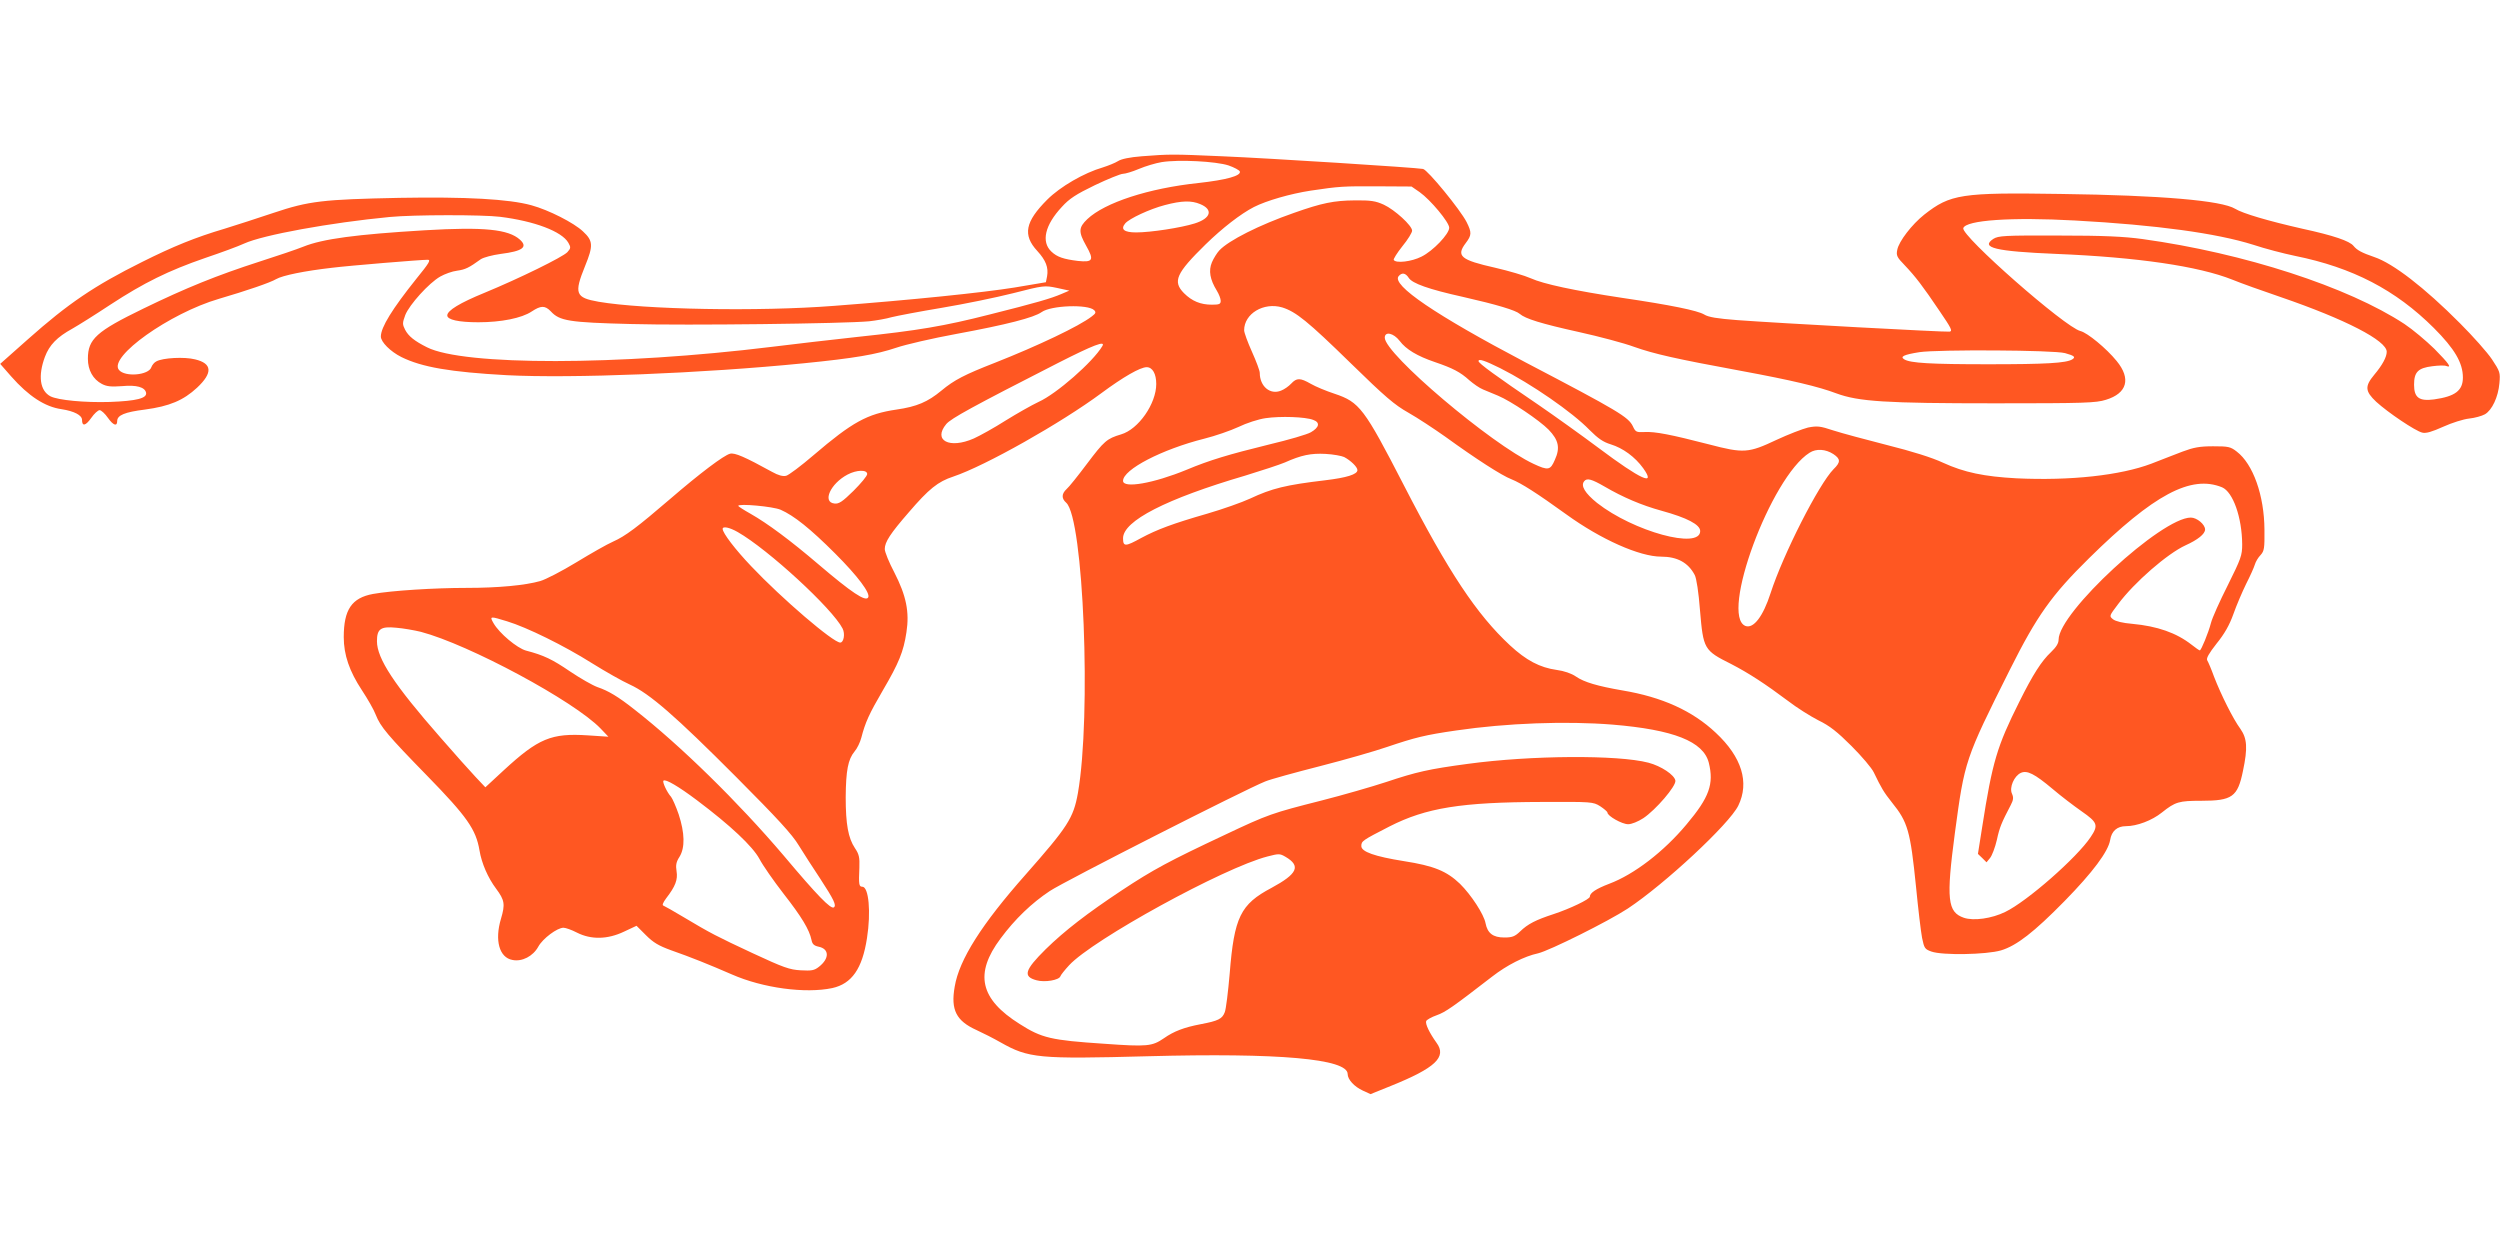 <?xml version="1.0" standalone="no"?>
<!DOCTYPE svg PUBLIC "-//W3C//DTD SVG 20010904//EN"
 "http://www.w3.org/TR/2001/REC-SVG-20010904/DTD/svg10.dtd">
<svg version="1.0" xmlns="http://www.w3.org/2000/svg"
 width="1280pt" height="640pt" viewBox="0 0 1280 640"
 preserveAspectRatio="xMidYMid meet">
<g transform="translate(0,640) scale(0.1,-0.1)"
fill="#ff5722" stroke="none">
<path d="M5847 5600 c-64 -5 -106 -14 -123 -25 -14 -9 -49 -23 -77 -32 -97
-28 -219 -99 -285 -165 -113 -113 -127 -181 -51 -263 44 -48 58 -85 50 -130
l-6 -30 -160 -27 c-161 -26 -529 -64 -925 -94 -386 -30 -972 -19 -1205 21
-119 21 -127 41 -69 184 42 103 41 128 -11 176 -46 44 -176 110 -264 134 -115
32 -337 44 -676 38 -393 -8 -463 -16 -645 -77 -80 -27 -192 -63 -250 -81 -149
-44 -264 -91 -422 -170 -245 -122 -379 -213 -585 -396 l-142 -126 56 -64 c89
-101 173 -156 258 -168 65 -10 105 -31 105 -55 0 -34 18 -31 47 10 15 22 35
40 43 40 8 0 28 -18 43 -40 27 -38 47 -45 47 -16 0 30 38 46 142 59 126 17
197 47 267 112 81 76 78 124 -10 145 -55 14 -165 8 -198 -10 -11 -5 -22 -19
-26 -30 -13 -41 -135 -52 -166 -14 -55 66 259 290 512 364 143 42 263 83 293
101 33 19 146 42 286 58 88 11 453 41 490 41 17 0 8 -16 -58 -97 -124 -155
-182 -249 -182 -296 0 -28 49 -77 105 -105 105 -52 250 -77 540 -93 331 -17
999 9 1520 61 261 26 371 45 475 80 47 16 185 48 305 70 260 48 399 84 438
112 49 35 238 41 269 10 11 -11 8 -17 -12 -32 -64 -50 -277 -151 -495 -237
-156 -61 -209 -88 -275 -143 -70 -58 -126 -82 -230 -97 -150 -22 -226 -64
-424 -233 -64 -55 -128 -103 -141 -106 -17 -4 -40 2 -72 20 -140 77 -191 99
-215 93 -32 -8 -154 -100 -306 -231 -170 -146 -230 -191 -293 -219 -30 -13
-114 -61 -188 -106 -74 -45 -157 -88 -185 -96 -77 -22 -215 -35 -376 -35 -167
0 -386 -14 -480 -31 -109 -20 -150 -80 -150 -221 0 -91 29 -175 93 -272 29
-44 62 -101 71 -126 24 -61 61 -105 263 -312 205 -210 250 -275 268 -382 11
-66 43 -140 85 -196 44 -59 47 -80 25 -154 -33 -110 -9 -199 59 -211 49 -10
105 19 132 68 23 42 97 97 129 97 11 0 42 -11 69 -25 73 -37 157 -35 241 5
l64 30 48 -48 c38 -38 65 -54 128 -77 103 -36 197 -74 312 -124 159 -70 377
-99 514 -70 100 22 154 99 178 256 21 133 9 263 -24 263 -17 0 -19 11 -15 98
2 53 -2 69 -23 100 -34 51 -47 122 -47 260 1 137 12 194 45 234 14 16 29 48
35 71 20 78 40 122 110 242 82 140 106 198 121 298 16 104 -1 187 -62 306 -27
51 -49 105 -49 120 0 36 29 80 123 188 103 120 149 157 228 183 164 55 553
275 758 427 112 83 199 133 232 133 30 0 49 -34 49 -86 0 -101 -91 -232 -180
-258 -73 -22 -86 -33 -175 -151 -45 -60 -92 -119 -104 -129 -26 -24 -27 -48
-2 -70 89 -80 129 -1090 60 -1486 -23 -129 -52 -173 -268 -418 -224 -253 -340
-435 -363 -574 -21 -119 8 -175 112 -222 33 -15 88 -43 123 -63 143 -81 194
-86 753 -71 673 18 1024 -13 1024 -91 0 -28 34 -65 78 -85 l39 -18 104 42
c228 92 288 148 234 221 -37 52 -58 96 -53 111 3 7 28 21 54 30 45 16 82 42
284 198 76 59 165 104 235 119 59 14 360 164 459 229 189 125 520 433 566 527
58 119 18 249 -115 373 -120 113 -275 183 -478 217 -127 22 -196 42 -238 71
-23 16 -61 29 -99 34 -86 12 -156 49 -239 126 -170 158 -314 374 -543 819
-204 396 -227 426 -355 469 -43 14 -98 37 -122 51 -54 31 -72 31 -100 1 -13
-14 -36 -30 -52 -36 -56 -23 -109 22 -109 91 0 11 -18 59 -40 108 -22 49 -40
98 -40 110 0 85 100 145 195 117 70 -22 130 -70 351 -286 176 -172 224 -213
295 -253 46 -26 131 -82 189 -123 156 -113 289 -199 339 -218 50 -20 130 -71
281 -180 177 -128 375 -216 485 -216 83 0 139 -31 172 -94 9 -17 20 -89 27
-181 17 -199 20 -205 160 -275 89 -46 175 -102 291 -189 44 -34 114 -78 155
-99 58 -28 97 -59 170 -132 52 -52 104 -113 114 -135 39 -81 51 -101 93 -154
81 -100 94 -145 123 -431 11 -113 25 -231 31 -262 11 -53 14 -58 48 -70 56
-20 281 -16 356 6 80 24 169 93 326 253 144 147 223 253 233 312 7 46 36 71
81 71 56 0 133 29 184 70 69 55 87 60 202 60 158 0 186 20 213 153 25 118 21
166 -13 215 -37 50 -99 174 -135 267 -14 39 -30 76 -35 84 -6 10 8 35 48 86
40 49 66 95 86 151 15 43 45 113 65 154 21 41 41 86 45 100 4 14 17 36 29 48
19 21 21 35 20 130 -1 175 -58 336 -142 400 -32 25 -43 27 -121 27 -69 0 -100
-6 -156 -27 -38 -15 -110 -42 -160 -62 -159 -60 -414 -88 -690 -75 -166 9
-268 30 -377 80 -55 26 -161 59 -285 90 -109 28 -233 61 -276 75 -69 23 -83
24 -130 15 -28 -7 -101 -35 -161 -63 -144 -68 -168 -70 -347 -23 -194 50 -275
66 -329 63 -42 -2 -46 0 -60 30 -23 47 -74 78 -550 327 -458 241 -687 396
-649 441 17 20 35 17 52 -9 18 -28 101 -58 277 -97 176 -40 271 -69 291 -87
29 -25 109 -50 303 -93 104 -23 232 -57 283 -76 102 -36 211 -61 548 -123 260
-48 397 -81 487 -115 114 -42 250 -51 813 -51 459 0 516 2 567 18 109 33 130
108 55 199 -52 64 -149 144 -185 153 -79 19 -612 488 -600 527 14 41 246 57
573 39 418 -23 723 -65 911 -124 60 -20 156 -45 214 -57 296 -60 515 -174 711
-369 107 -107 149 -179 149 -254 0 -67 -40 -97 -148 -112 -76 -10 -102 9 -102
75 0 65 20 86 94 95 31 4 62 5 71 1 30 -11 14 12 -61 88 -43 42 -111 99 -153
127 -289 190 -821 363 -1341 435 -95 13 -198 18 -430 18 -279 1 -308 -1 -334
-17 -68 -45 10 -64 322 -77 416 -17 729 -63 902 -132 41 -17 153 -57 247 -89
332 -114 543 -223 543 -280 0 -27 -22 -68 -64 -118 -49 -59 -47 -84 10 -138
60 -55 201 -150 236 -158 19 -5 49 4 107 30 44 20 104 39 133 42 29 3 65 13
81 22 36 21 68 88 74 159 5 54 3 60 -38 122 -24 36 -98 119 -164 185 -182 183
-343 307 -439 339 -64 22 -88 35 -106 57 -20 25 -101 53 -262 88 -176 40 -305
78 -344 102 -69 42 -375 69 -894 76 -510 8 -564 -1 -698 -106 -63 -50 -130
-137 -138 -180 -6 -29 -2 -38 38 -79 56 -59 92 -106 179 -235 60 -88 67 -102
51 -105 -22 -3 -871 43 -1087 59 -103 8 -148 15 -170 29 -34 20 -169 48 -420
85 -245 37 -403 71 -467 100 -31 14 -113 38 -182 54 -178 40 -202 60 -151 127
30 40 31 53 4 107 -32 63 -199 267 -223 272 -36 7 -789 55 -1031 65 -251 11
-265 11 -408 0z m443 -47 c29 -10 55 -24 58 -31 7 -22 -68 -43 -212 -59 -255
-27 -479 -100 -569 -185 -45 -43 -46 -65 -6 -136 42 -74 35 -86 -42 -78 -73 9
-107 20 -136 48 -53 50 -33 136 54 229 38 42 72 64 169 111 67 32 132 58 143
58 12 0 49 11 82 25 33 14 86 30 117 35 87 14 278 4 342 -17z m979 -137 c55
-39 151 -154 151 -182 0 -32 -83 -119 -142 -148 -51 -26 -131 -35 -142 -17 -3
4 17 36 44 70 28 34 50 70 50 80 0 26 -89 107 -145 133 -42 19 -66 23 -150 22
-105 -1 -166 -13 -310 -64 -178 -62 -334 -141 -382 -192 -12 -13 -29 -40 -38
-61 -18 -43 -10 -88 25 -145 11 -18 20 -41 20 -52 0 -17 -7 -20 -45 -20 -58 0
-102 18 -143 59 -59 60 -41 101 111 250 85 83 179 156 247 191 65 33 187 68
291 84 148 22 165 23 350 22 l166 -1 42 -29z m-1124 -61 c68 -28 55 -73 -28
-99 -70 -22 -225 -46 -300 -46 -62 0 -81 16 -56 46 21 25 126 74 203 94 87 23
136 24 181 5z m-3585 -65 c177 -22 317 -75 350 -133 13 -23 13 -28 -5 -48 -23
-25 -247 -135 -424 -208 -127 -52 -191 -91 -191 -116 0 -22 58 -35 159 -35
117 0 222 21 273 55 47 31 68 32 98 1 45 -49 92 -57 410 -65 289 -8 1092 2
1220 14 36 4 88 13 115 21 28 7 143 29 257 48 114 19 279 53 366 75 156 40
160 40 223 27 l64 -14 -40 -17 c-53 -23 -132 -46 -367 -105 -235 -60 -367 -82
-678 -115 -129 -14 -327 -37 -440 -51 -781 -96 -1577 -97 -1764 -2 -64 32 -95
57 -112 90 -14 28 -14 34 1 75 21 53 121 164 179 197 23 13 61 27 86 30 43 6
61 15 122 59 14 9 58 21 102 27 112 14 140 35 98 73 -59 53 -183 66 -487 48
-351 -21 -523 -44 -622 -84 -32 -13 -132 -47 -223 -76 -220 -71 -378 -135
-596 -241 -241 -117 -284 -156 -284 -257 0 -58 26 -105 72 -129 25 -13 47 -15
103 -11 74 7 117 -5 123 -34 5 -28 -48 -42 -186 -47 -128 -4 -265 9 -304 29
-54 29 -64 105 -28 202 23 61 62 101 140 144 30 17 118 72 195 123 173 113
297 174 485 239 80 27 170 60 200 74 96 44 442 107 745 136 125 12 475 12 565
1z m4606 -635 c33 -44 90 -78 181 -109 91 -31 130 -51 176 -93 21 -18 52 -40
70 -47 18 -8 52 -22 77 -32 65 -27 212 -126 259 -174 51 -53 60 -93 32 -154
-23 -54 -34 -56 -109 -21 -217 101 -762 563 -762 646 0 34 45 24 76 -16z
m-1522 -27 c-48 -81 -235 -245 -327 -286 -34 -16 -110 -59 -168 -95 -58 -37
-132 -78 -163 -92 -125 -55 -211 -10 -141 74 25 29 132 88 573 313 181 92 244
116 226 86z m4929 -36 c47 -13 56 -20 37 -32 -31 -19 -135 -25 -430 -25 -295
0 -399 6 -430 25 -23 14 -4 24 78 37 93 14 687 11 745 -5z m-2892 -77 c159
-80 370 -226 457 -316 45 -45 70 -62 109 -74 62 -19 124 -64 166 -122 68 -95
-10 -60 -229 104 -87 65 -224 163 -304 218 -221 150 -310 215 -310 226 0 14
32 3 111 -36z m-957 -265 c36 -13 31 -38 -12 -63 -18 -11 -114 -39 -215 -63
-207 -51 -304 -80 -421 -129 -170 -70 -326 -97 -326 -57 0 58 198 161 416 216
56 14 134 41 175 60 41 20 103 40 139 45 75 11 204 7 244 -9z m2663 -175 c37
-25 38 -41 1 -77 -75 -76 -258 -435 -323 -636 -38 -118 -87 -182 -128 -167
-133 52 130 763 328 887 34 22 82 19 122 -7z m-2505 -15 c34 -18 68 -51 68
-67 0 -22 -56 -39 -165 -52 -202 -24 -272 -41 -385 -94 -41 -19 -140 -54 -219
-77 -177 -51 -257 -81 -339 -125 -80 -44 -92 -45 -92 -1 0 89 221 202 626 321
85 26 176 56 202 67 85 38 134 48 209 44 39 -2 82 -10 95 -16z m-2442 -87 c0
-10 -32 -48 -70 -86 -57 -56 -75 -68 -98 -65 -63 7 -20 102 67 148 47 25 101
26 101 3z m3775 -64 c94 -55 190 -96 292 -124 131 -36 198 -71 198 -104 0 -96
-342 -2 -528 144 -62 50 -85 88 -66 111 14 18 38 11 104 -27z m3162 -4 c56
-24 102 -154 103 -292 0 -57 -6 -73 -74 -210 -41 -81 -80 -168 -86 -193 -13
-50 -50 -140 -57 -140 -3 0 -22 13 -42 29 -78 61 -175 95 -304 107 -49 4 -85
13 -98 23 -21 17 -20 17 25 77 84 113 254 260 346 302 62 28 100 58 100 81 0
26 -42 61 -73 61 -150 0 -677 -486 -677 -625 0 -19 -12 -38 -39 -64 -48 -45
-92 -113 -163 -256 -113 -226 -137 -305 -189 -638 l-22 -139 22 -21 22 -22 18
22 c10 12 26 54 35 93 14 65 24 88 71 178 14 27 15 39 6 59 -14 31 11 90 46
106 32 14 69 -4 163 -83 41 -35 108 -86 148 -114 82 -57 87 -71 46 -132 -70
-105 -325 -329 -437 -383 -69 -34 -162 -47 -212 -30 -84 29 -91 94 -46 434 50
371 51 376 282 837 138 275 212 380 405 570 331 326 522 428 681 363z m-7380
-115 c68 -30 151 -96 279 -224 116 -116 182 -204 169 -225 -13 -23 -85 25
-255 170 -143 122 -260 209 -348 259 -34 19 -62 37 -62 40 0 13 178 -3 217
-20z m-220 -114 c156 -89 485 -392 537 -494 14 -27 6 -72 -12 -72 -36 0 -298
224 -456 391 -81 85 -146 170 -146 191 0 15 35 8 77 -16z m-1181 -457 c102
-31 293 -125 434 -214 69 -43 157 -93 195 -110 102 -47 231 -159 545 -474 210
-211 286 -293 320 -350 25 -40 74 -117 109 -169 71 -109 85 -138 70 -148 -16
-9 -83 59 -257 266 -233 274 -529 564 -762 746 -86 68 -135 97 -191 116 -25 9
-88 45 -140 80 -91 62 -134 83 -226 107 -46 13 -136 88 -166 140 -21 37 -19
37 69 10z m-441 -54 c246 -65 784 -354 920 -495 l40 -42 -106 7 c-186 12 -252
-15 -430 -179 l-94 -87 -50 53 c-28 30 -109 120 -180 202 -236 269 -325 404
-325 493 0 63 19 77 99 69 37 -3 93 -13 126 -21z m6101 -475 c313 -26 465 -86
493 -195 27 -109 3 -177 -114 -316 -116 -139 -268 -256 -396 -304 -68 -26 -99
-47 -99 -66 0 -13 -103 -62 -185 -89 -92 -30 -133 -51 -172 -89 -27 -26 -41
-31 -81 -31 -58 0 -86 22 -96 73 -8 45 -74 146 -131 202 -68 65 -133 92 -287
116 -150 24 -218 48 -218 77 0 26 5 29 145 101 187 95 366 124 780 125 256 1
261 1 298 -22 20 -13 37 -28 37 -32 0 -18 75 -60 106 -60 18 0 50 13 78 31 64
43 168 164 164 192 -4 29 -73 75 -138 92 -156 41 -602 38 -925 -6 -201 -27
-262 -41 -418 -93 -73 -24 -222 -67 -332 -95 -252 -64 -271 -70 -495 -176
-283 -133 -367 -178 -527 -284 -175 -116 -292 -206 -389 -301 -108 -107 -118
-140 -47 -159 43 -12 115 1 122 20 2 7 22 32 45 57 121 131 791 499 1016 557
58 15 63 15 92 -2 80 -47 61 -87 -72 -159 -159 -84 -191 -150 -214 -439 -8
-93 -19 -182 -25 -197 -13 -35 -34 -45 -124 -62 -84 -16 -137 -36 -188 -72
-60 -41 -84 -44 -306 -28 -272 18 -319 29 -432 101 -204 128 -233 258 -98 438
74 100 160 182 252 243 77 51 1002 521 1103 561 26 11 154 46 283 79 129 33
281 77 339 97 145 49 196 62 356 85 258 38 563 49 800 30z m-4688 -387 c173
-130 285 -236 320 -300 17 -33 73 -113 124 -179 93 -119 132 -184 143 -237 4
-21 13 -29 36 -34 55 -11 57 -60 2 -103 -24 -19 -38 -21 -93 -18 -57 3 -88 14
-245 87 -188 88 -214 101 -358 187 -48 29 -93 54 -100 57 -8 2 -3 15 14 38 47
61 60 95 53 138 -5 31 -2 48 15 74 29 47 27 122 -4 217 -14 41 -32 81 -39 90
-21 23 -46 77 -39 83 10 10 78 -30 171 -100z"/>
</g>
</svg>
